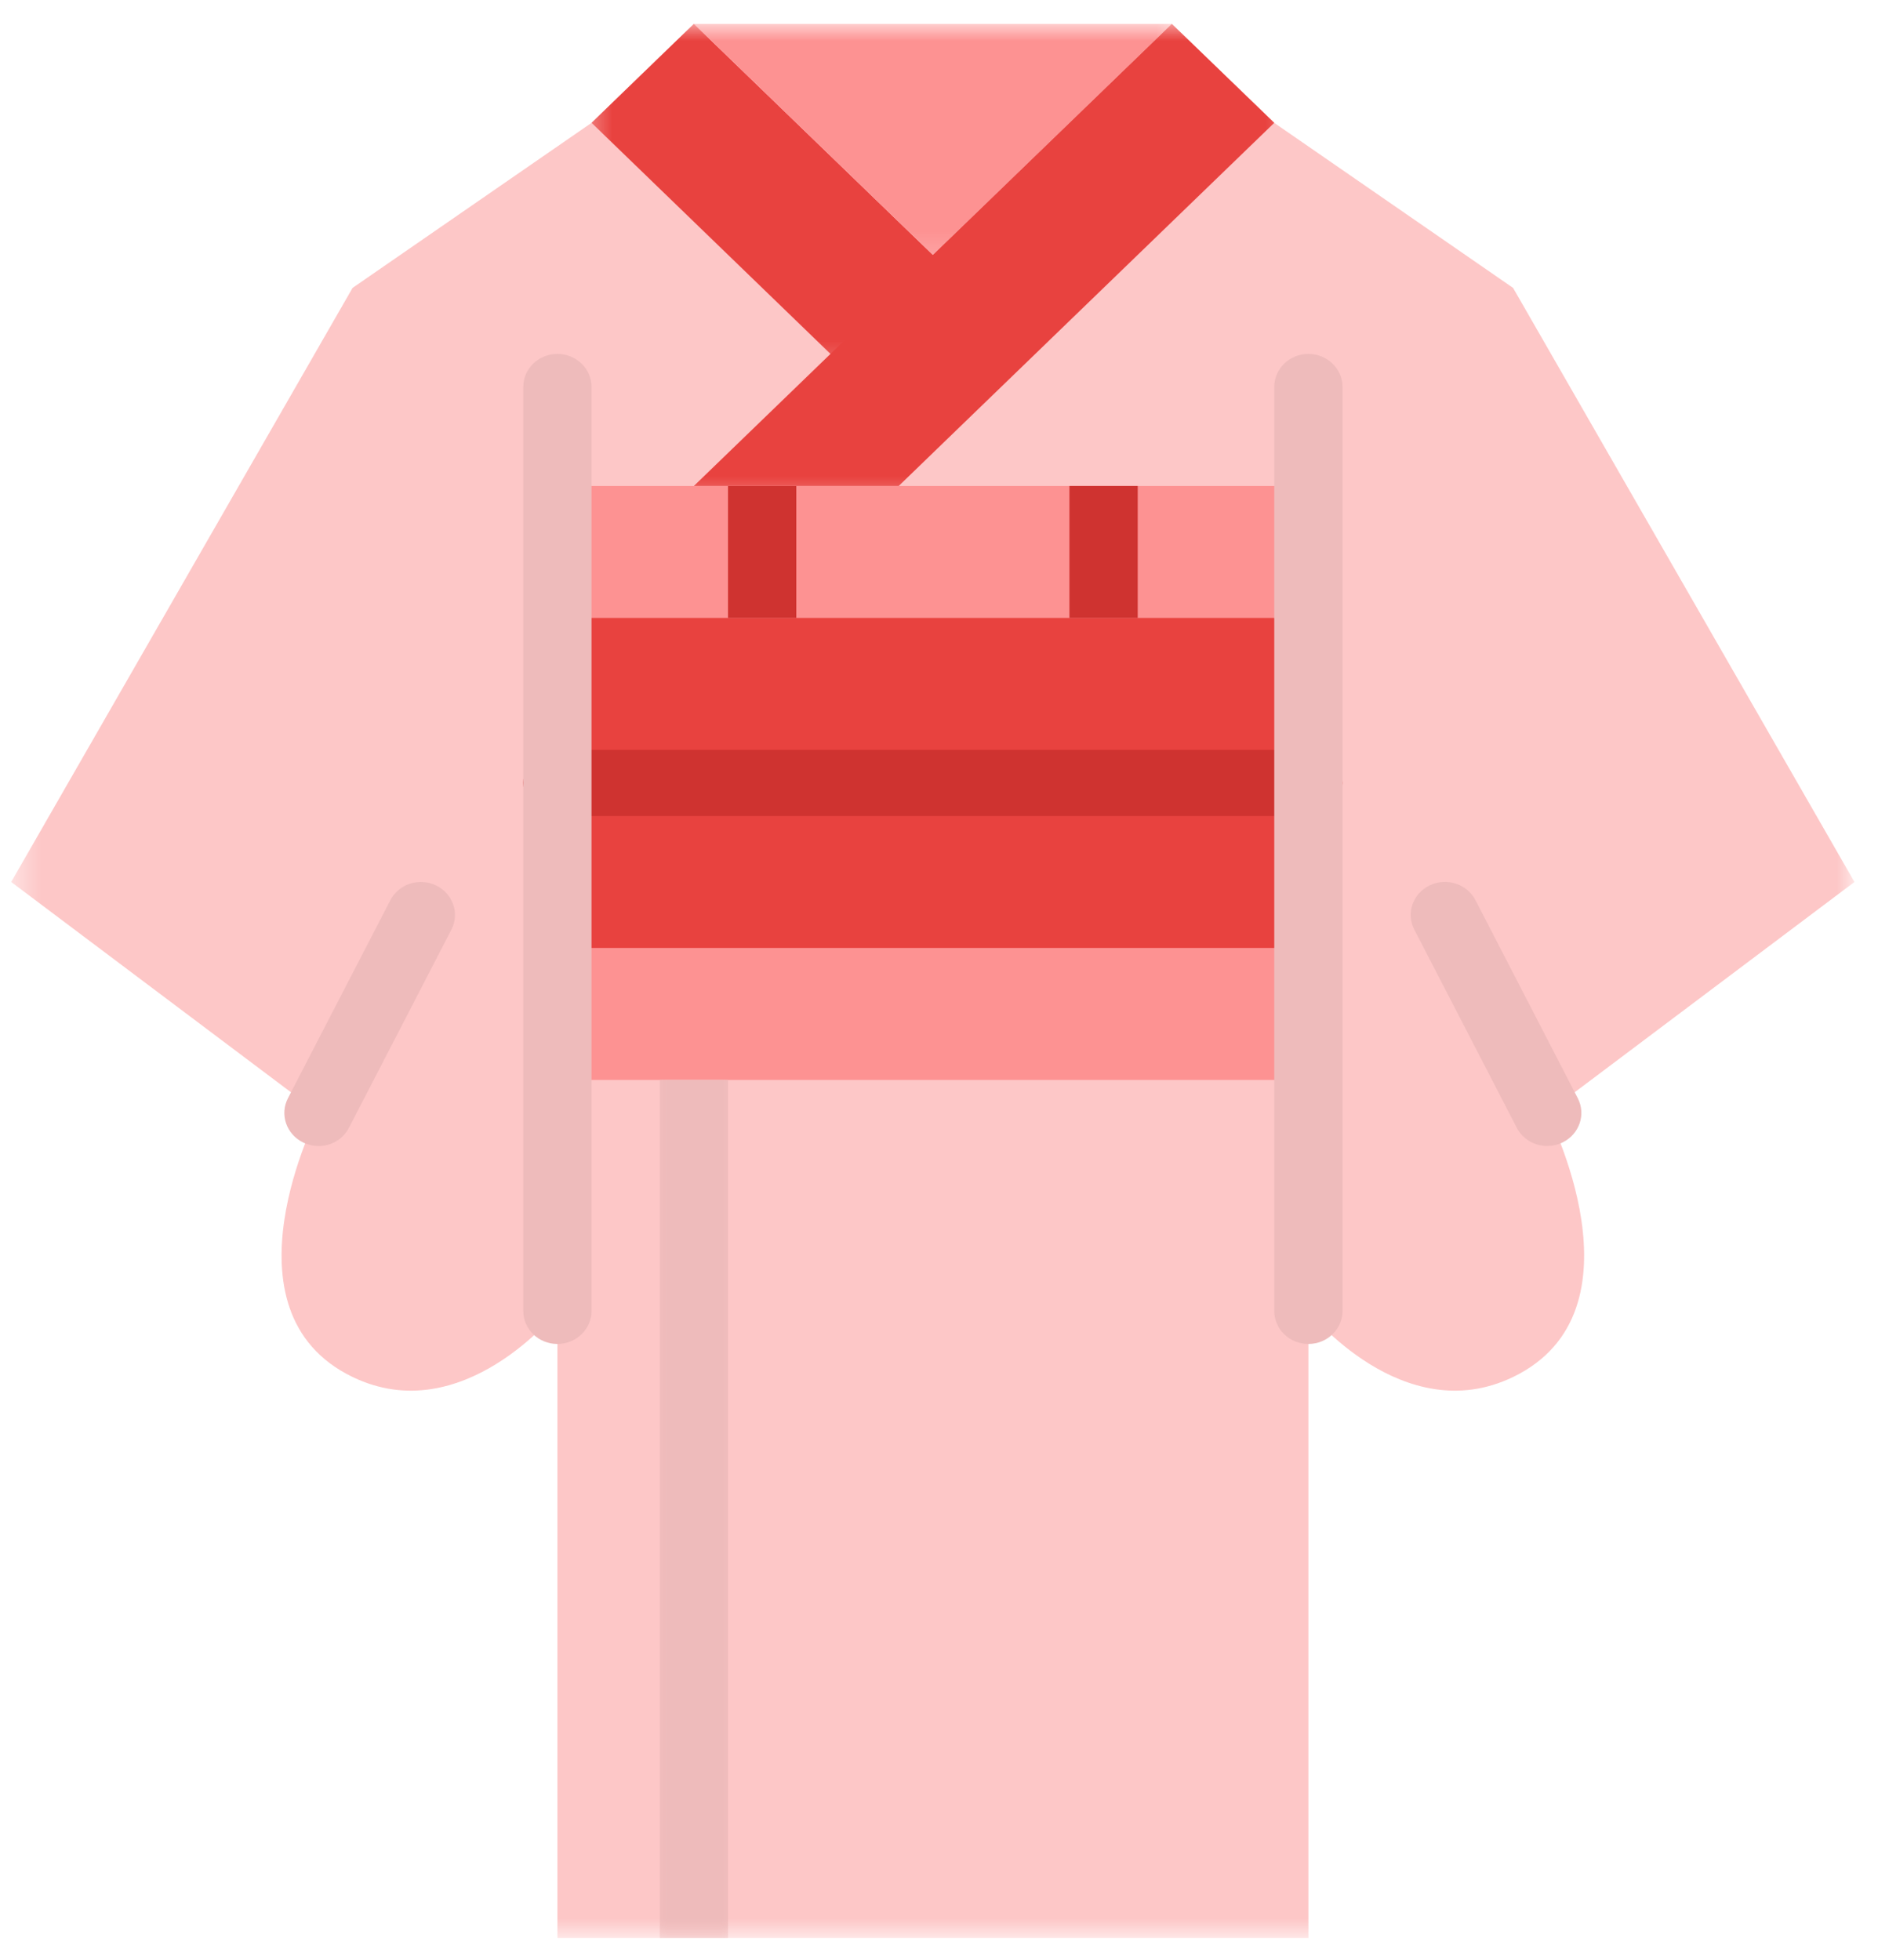 <svg fill="none" viewBox="0 0 69 72" xmlns="http://www.w3.org/2000/svg">
  <mask id="e" x="0" y="0" width="69" height="72" style="mask-type:luminance" maskUnits="userSpaceOnUse">
    <path d="m0.407 0.877h67.734v70.325h-67.734v-70.325z" fill="#fff"/>
  </mask>
  <g mask="url(#e)">
    <path d="m56.848 40.888s3.763 7.276-1.254 9.701c-4.045 1.956-7.522-2.424-7.522-2.424v23.038h-27.592v-23.038s-3.481 4.38-7.526 2.424c-5.017-2.424-1.254-9.701-1.254-9.701l-11.289-8.485 12.543-21.826 8.78-6.064 3.759-3.636 8.78 8.489 8.78-8.489 3.763 3.636 8.776 6.064 12.543 21.826-11.289 8.485z" fill="#FDC7C7"/>
  </g>
  <path d="m20.48 17.854h27.592v21.822h-27.592v-21.822z" fill="#FD9292"/>
  <path d="m20.48 22.702h27.592v12.125h-27.592v-12.125z" fill="#E8423F"/>
  <mask id="d" x="21" y="0" width="18" height="14" style="mask-type:luminance" maskUnits="userSpaceOnUse">
    <path d="m21.504 0.877h17.059v12.823h-17.059v-12.823z" fill="#fff"/>
  </mask>
  <g mask="url(#d)">
    <path d="m30.511 13.001-8.777-8.489 3.759-3.636 12.543 12.125h-7.526z" fill="#E8423F"/>
  </g>
  <path d="m11.7 42.103c-0.188 0-0.38-0.042-0.56-0.128-0.619-0.302-0.87-1.031-0.561-1.627l3.763-7.276c0.31-0.597 1.062-0.842 1.682-0.54 0.619 0.298 0.87 1.027 0.56 1.624l-3.763 7.277c-0.22 0.427-0.662 0.672-1.121 0.672z" fill="#ebb"/>
  <path d="m48.072 29.979h-27.592c-0.694 0-1.254-0.544-1.254-1.216 0-0.668 0.56-1.212 1.254-1.212h27.592c0.69 0 1.254 0.544 1.254 1.212 0 0.672-0.565 1.216-1.254 1.216z" fill="#CF3330"/>
  <path d="m26.748 17.854h2.509v4.848h-2.509v-4.848z" fill="#CF3330"/>
  <path d="m56.848 42.103c-0.459 0-0.901-0.245-1.121-0.672l-3.763-7.277c-0.31-0.597-0.059-1.325 0.561-1.624 0.619-0.302 1.376-0.057 1.685 0.54l3.759 7.276c0.31 0.6 0.059 1.325-0.56 1.627-0.18 0.087-0.368 0.128-0.561 0.128z" fill="#ebb"/>
  <path d="m39.292 17.854h2.509v4.848h-2.509v-4.848z" fill="#CF3330"/>
  <mask id="c" x="23" y="38" width="5" height="34" style="mask-type:luminance" maskUnits="userSpaceOnUse">
    <path d="m23.51 38.833h4.014v32.368h-4.014v-32.368z" fill="#fff"/>
  </mask>
  <g mask="url(#c)">
    <path d="m24.243 39.675h2.505v31.526h-2.505v-31.526z" fill="#ebb"/>
  </g>
  <mask id="b" x="24" y="0" width="20" height="10" style="mask-type:luminance" maskUnits="userSpaceOnUse">
    <path d="m24.514 0.877h19.066v8.957h-19.066v-8.957z" fill="#fff"/>
  </mask>
  <g mask="url(#b)">
    <path d="m43.055 0.877-8.78 8.489-8.78-8.489h17.561z" fill="#FD9292"/>
  </g>
  <mask id="a" x="24" y="0" width="24" height="19" style="mask-type:luminance" maskUnits="userSpaceOnUse">
    <path d="m24.514 0.877h23.08v17.657h-23.08v-17.657z" fill="#fff"/>
  </mask>
  <g mask="url(#a)">
    <path d="m33.02 17.854 13.798-13.341-3.763-3.636-17.561 16.977h7.526z" fill="#E8423F"/>
  </g>
  <path d="m20.48 49.376c-0.694 0-1.254-0.544-1.254-1.212v-33.95c0-0.668 0.56-1.212 1.254-1.212 0.69 0 1.254 0.544 1.254 1.212v33.95c0 0.668-0.565 1.212-1.254 1.212z" fill="#ebb"/>
  <path d="m48.072 49.376c-0.694 0-1.254-0.544-1.254-1.212v-33.95c0-0.668 0.561-1.212 1.254-1.212 0.69 0 1.254 0.544 1.254 1.212v33.95c0 0.668-0.564 1.212-1.254 1.212z" fill="#ebb"/>
</svg>
